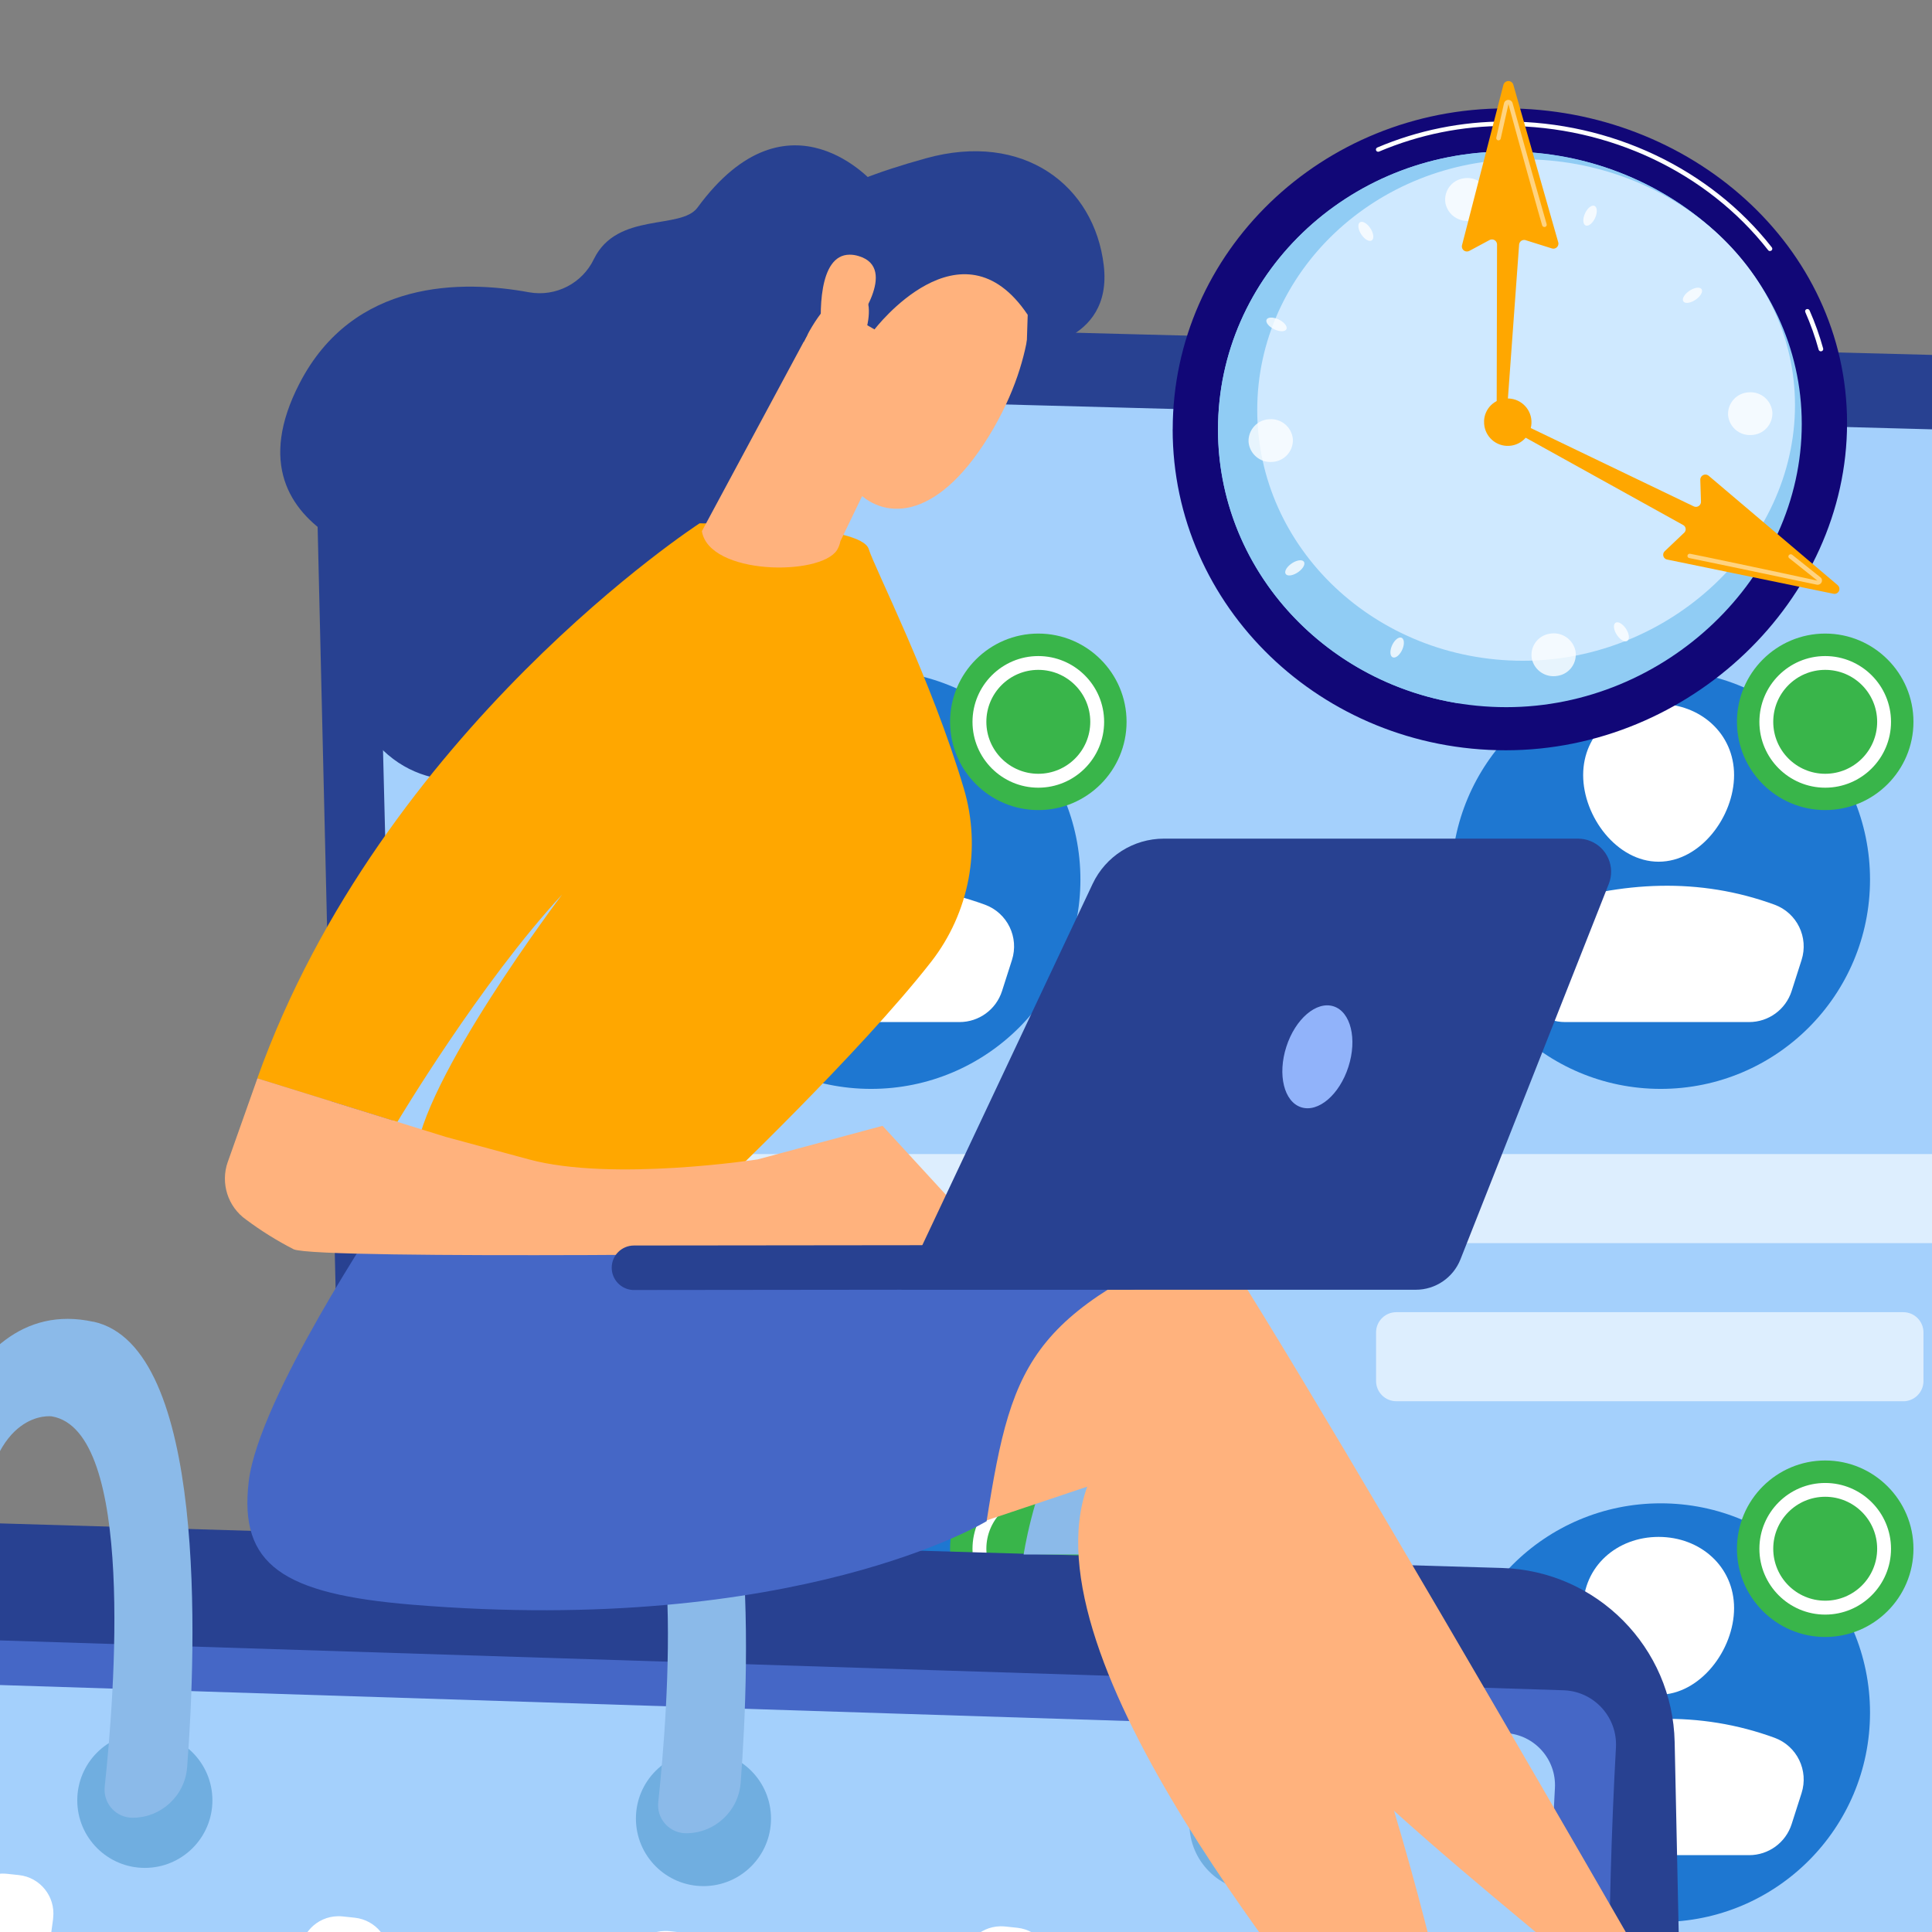 <?xml version="1.0" encoding="UTF-8"?>
<svg xmlns="http://www.w3.org/2000/svg" xmlns:xlink="http://www.w3.org/1999/xlink" id="Livello_1" viewBox="0 0 362.54 362.54">
  <rect x="0" y="0" width="362.54" height="362.54" fill="#808080" stroke="none"/>
  <defs>
    <style>.cls-1{fill:none;}.cls-2{clip-path:url(#clippath);}.cls-3{fill:#fff;}.cls-4{fill:#ffb27d;}.cls-5{fill:#ffa700;}.cls-6{fill:#90ccf4;}.cls-7{fill:#91b3fa;}.cls-8{fill:#8bbae9;}.cls-9{fill:#a4d0fc;}.cls-10{fill:#cfe9ff;}.cls-11{fill:#1e77d1;}.cls-12{fill:#1a0f91;}.cls-13{fill:#70aee0;}.cls-14{fill:#284191;}.cls-15{fill:#39b54a;}.cls-16{fill:#4567c6;}.cls-17{clip-path:url(#clippath-1);}.cls-18{clip-path:url(#clippath-4);}.cls-19{clip-path:url(#clippath-3);}.cls-20{clip-path:url(#clippath-2);}.cls-21{clip-path:url(#clippath-7);}.cls-22{clip-path:url(#clippath-8);}.cls-23{clip-path:url(#clippath-6);}.cls-24{clip-path:url(#clippath-5);}.cls-25{clip-path:url(#clippath-9);}.cls-26{clip-path:url(#clippath-20);}.cls-27{clip-path:url(#clippath-21);}.cls-28{clip-path:url(#clippath-24);}.cls-29{clip-path:url(#clippath-23);}.cls-30{clip-path:url(#clippath-22);}.cls-31{clip-path:url(#clippath-25);}.cls-32{clip-path:url(#clippath-27);}.cls-33{clip-path:url(#clippath-28);}.cls-34{clip-path:url(#clippath-26);}.cls-35{clip-path:url(#clippath-29);}.cls-36{clip-path:url(#clippath-30);}.cls-37{clip-path:url(#clippath-31);}.cls-38{clip-path:url(#clippath-14);}.cls-39{clip-path:url(#clippath-13);}.cls-40{clip-path:url(#clippath-12);}.cls-41{clip-path:url(#clippath-10);}.cls-42{clip-path:url(#clippath-15);}.cls-43{clip-path:url(#clippath-17);}.cls-44{clip-path:url(#clippath-16);}.cls-45{clip-path:url(#clippath-19);}.cls-46{clip-path:url(#clippath-11);}.cls-47{clip-path:url(#clippath-18);}.cls-48{opacity:.63;}.cls-49{opacity:.5;}.cls-50{opacity:.78;}.cls-51{fill:url(#Sfumatura_senza_nome_10);}</style>
    <clipPath id="clippath">
      <rect class="cls-1" width="362.54" height="362.54"></rect>
    </clipPath>
    <clipPath id="clippath-1">
      <path class="cls-1" d="m55.72,464.22h655.04c4.64,0,8.4,3.91,8.4,8.73v20.48c0,4.82-3.76,8.73-8.4,8.73H55.72c-4.64,0-8.4-3.91-8.4-8.73v-20.48c0-4.82,3.76-8.73,8.4-8.73h0Z"></path>
    </clipPath>
    <clipPath id="clippath-2">
      <rect class="cls-1" x="295.41" y="139.41" width="201.85" height="687.23" transform="translate(-166.57 754.21) rotate(-76.35)"></rect>
    </clipPath>
    <clipPath id="clippath-3">
      <rect class="cls-1" x="243.75" y="216.56" width="131.52" height="16.71"></rect>
    </clipPath>
    <clipPath id="clippath-4">
      <rect class="cls-1" x="258.22" y="246.23" width="102.72" height="16.71"></rect>
    </clipPath>
    <clipPath id="clippath-5">
      <rect class="cls-1" x="95.58" y="216.56" width="131.52" height="16.71"></rect>
    </clipPath>
    <clipPath id="clippath-6">
      <rect class="cls-1" x="110.04" y="246.23" width="102.72" height="16.71"></rect>
    </clipPath>
    <clipPath id="clippath-7">
      <path class="cls-1" d="m220.05,80.57c0,33.26,27.98,60.22,62.5,60.22s64.05-28.14,64.05-61.4-29.53-59.05-64.04-59.05-62.5,26.96-62.5,60.22"></path>
    </clipPath>
    <linearGradient id="Sfumatura_senza_nome_10" x1="-3791.17" y1="-349.21" x2="-3791.17" y2="-349.21" gradientTransform="translate(828144.87 -75946.08) scale(218.42 -217.71)" gradientUnits="userSpaceOnUse">
      <stop offset="0" stop-color="#09005d"></stop>
      <stop offset="1" stop-color="#1a0f91"></stop>
    </linearGradient>
    <clipPath id="clippath-8">
      <rect class="cls-1" x="324.27" y="73.61" width="8.33" height="8.03"></rect>
    </clipPath>
    <clipPath id="clippath-9">
      <rect class="cls-1" x="234.28" y="78.66" width="8.33" height="8.03"></rect>
    </clipPath>
    <clipPath id="clippath-10">
      <rect class="cls-1" x="287.37" y="118.86" width="8.33" height="8.03"></rect>
    </clipPath>
    <clipPath id="clippath-11">
      <rect class="cls-1" x="271.17" y="33.42" width="8.33" height="8.03"></rect>
    </clipPath>
    <clipPath id="clippath-12">
      <rect class="cls-1" x="260.92" y="119.62" width="2.52" height="3.77"></rect>
    </clipPath>
    <clipPath id="clippath-13">
      <rect class="cls-1" x="297.12" y="38.58" width="2.52" height="3.77"></rect>
    </clipPath>
    <clipPath id="clippath-14">
      <rect class="cls-1" x="241.17" y="105.14" width="3.6" height="2.84"></rect>
    </clipPath>
    <clipPath id="clippath-15">
      <rect class="cls-1" x="315.78" y="53.99" width="3.6" height="2.84"></rect>
    </clipPath>
    <clipPath id="clippath-16">
      <rect class="cls-1" x="237.62" y="59.59" width="3.83" height="2.56"></rect>
    </clipPath>
    <clipPath id="clippath-17">
      <rect class="cls-1" x="319.11" y="99.82" width="3.83" height="2.56"></rect>
    </clipPath>
    <clipPath id="clippath-18">
      <rect class="cls-1" x="254.89" y="41.62" width="2.81" height="3.58"></rect>
    </clipPath>
    <clipPath id="clippath-19">
      <rect class="cls-1" x="302.86" y="116.78" width="2.81" height="3.58"></rect>
    </clipPath>
    <clipPath id="clippath-20">
      <path class="cls-1" d="m283.08,79.33c-.24.44-.09.99.35,1.23,0,0,.01,0,.02,0l32.39,17.96c.44.23.61.78.37,1.22-.05.09-.11.17-.18.23l-3.65,3.47c-.36.35-.38.93-.03,1.29.13.14.31.24.5.27l31.16,6.41c.5.13,1-.17,1.13-.67.09-.34-.03-.7-.29-.93l-24.2-20.52c-.4-.35-1-.31-1.35.09-.15.17-.24.4-.24.63l.13,4.15c0,.53-.43.96-.96.95-.15,0-.29-.03-.42-.1l-33.46-16.08c-.13-.06-.28-.1-.43-.1-.35,0-.67.18-.84.48"></path>
    </clipPath>
    <clipPath id="clippath-21">
      <rect class="cls-1" x="316.65" y="103.91" width="25.25" height="5.83"></rect>
    </clipPath>
    <clipPath id="clippath-22">
      <path class="cls-1" d="m282.12,15.9l-7.78,30.14c-.11.51.21,1.02.72,1.13.23.05.47.01.68-.1l3.76-2.02c.46-.26,1.05-.09,1.3.37.07.13.11.27.12.42l-.07,31.52c0,.53.42.96.95.97.53,0,.96-.42.97-.95l2.29-31.47c.04-.53.49-.92,1.02-.88.08,0,.16.02.23.05l4.88,1.53c.49.17,1.03-.09,1.2-.59.06-.17.07-.36.02-.53l-8.44-29.61c-.16-.51-.7-.79-1.21-.63-.31.1-.55.34-.64.65"></path>
    </clipPath>
    <clipPath id="clippath-23">
      <rect class="cls-1" x="280.76" y="18.74" width="9.48" height="23.86"></rect>
    </clipPath>
    <clipPath id="clippath-24">
      <path class="cls-1" d="m278.49,79.06c-.09,2.46,1.83,4.52,4.28,4.61,2.46.09,4.52-1.83,4.61-4.28.09-2.46-1.83-4.52-4.28-4.61-.06,0-.11,0-.17,0-2.41-.04-4.4,1.87-4.45,4.29"></path>
    </clipPath>
    <clipPath id="clippath-25">
      <path class="cls-1" d="m214.45,221.82l-25.54,3.04-30,64.89,49.98-29.1c-4.95,34.19,59.26,85.03,81.28,103.58,2.14,1.8,2.41,4.99.62,7.13-.07.08-.14.16-.22.24l-8.79,9.2c13.53,14.08,30.86,23.94,49.88,28.37l-4.63-8.55c-.17-.07-91.66-160.28-104.02-175.36-2.08-2.53-5.3-3.83-8.55-3.44"></path>
    </clipPath>
    <clipPath id="clippath-26">
      <path class="cls-1" d="m149.19,297.36l54.83-18.39c-11.77,32.49,40.82,95.26,58.63,117.88,1.73,2.19,1.35,5.37-.84,7.1-.08.07-.17.13-.26.19l-10.47,7.23c10.4,16.53,25.38,29.68,43.11,37.87l-2.81-9.31c-.15-.1-13.88-33.17-14.03-33.27-9.65-55.42-27.28-109.15-52.35-159.51-1.52-2.9-4.42-4.82-7.68-5.09l-25.62-2.18-42.51,57.47Z"></path>
    </clipPath>
    <clipPath id="clippath-27">
      <path class="cls-1" d="m131.24,98.23s-59.56,38.65-82.96,104.13l26.28,8.18s15.55-26.09,30.92-42.68c0,0-26.59,35.12-27.52,49.5l56.5,5.84s26.99-25.7,40.28-42.73c7.17-9.21,9.45-21.32,6.12-32.51-6.06-20.44-16.85-41.6-17.83-44.9-1.39-4.66-27.29-4.85-31.27-4.85h-.51"></path>
    </clipPath>
    <clipPath id="clippath-28">
      <path class="cls-1" d="m42.74,218.03c-1.4,3.98,0,8.41,3.45,10.84,2.81,2.1,5.8,3.96,8.92,5.56,4.65,2.03,107.15.64,107.15.64l23.63-1.74-20.28-22.07-23.42,6.3s-27.31,4.23-42.94,0l-15.63-4.23-35.32-10.98-5.55,15.67Z"></path>
    </clipPath>
    <clipPath id="clippath-29">
      <path class="cls-1" d="m152.05,61.84l-20.34,37.83c1.34,8.24,22.14,8.49,25.35,3.56.31-.51.53-1.08.64-1.67l12.17-25.27c.52-2.46-6.23-10.77-8.46-11.95l-6.59-3.51c-.69.3-1.59.64-2.77,1.02m1.28-1.81l1.5.8c3.11-1.36,1.68-1.91.09-1.91-1.38,0-2.89.42-1.59,1.12"></path>
    </clipPath>
    <clipPath id="clippath-30">
      <path class="cls-1" d="m151.94,60.06c-2.77,16.21,3.32,25.86,8.4,31.65,5.08,5.79,15.08,6.53,25.13-9.72,10.04-16.25,7.76-29.03,7.76-29.03-1.37-6.44-7.67-9.21-14.96-9.21-11.15,0-24.65,6.5-26.32,16.31"></path>
    </clipPath>
    <clipPath id="clippath-31">
      <path class="cls-1" d="m154.24,63.59l6.13-2.34s8.42-10.93.75-13.2c-.54-.17-1.11-.26-1.68-.26-5.95,0-5.67,11.36-5.21,15.8"></path>
    </clipPath>
  </defs>
  <g class="cls-2">
    <g id="Tracciato_657">
      <path class="cls-14" d="m67.99,454.36c.02,6.41,5.21,11.59,11.62,11.61h628.25c6.41-.02,11.6-5.2,11.62-11.61l5.23-361.04c0-6.38-7.52-18.85-21.3-17.9L89.42,59.53c-16.16-.43-29.61,12.33-30.04,28.49-.01.48-.01.97,0,1.45l8.62,364.89Z"></path>
    </g>
    <g id="Tracciato_658">
      <path class="cls-9" d="m79.47,443.23c.02,6.06,4.93,10.97,10.99,10.99h602.26c6.06-.02,10.97-4.93,10.99-10.99l4.94-327.75c-.58-19.72-17.87-26.81-28.36-26.39l-588.47-15.79c-11.36-.3-20.81,8.67-21.11,20.03,0,.34,0,.68,0,1.03l8.75,348.88Z"></path>
    </g>
    <g class="cls-17">
      <g id="Rettangolo_256">
        <g class="cls-20">
          <rect class="cls-12" x="38.61" y="303.88" width="715.45" height="358.3"></rect>
        </g>
      </g>
    </g>
    <g id="Raggruppa_294" class="cls-48">
      <g id="Raggruppa_293">
        <g class="cls-19">
          <g id="Raggruppa_292">
            <g id="Tracciato_659">
              <path class="cls-3" d="m371.47,233.27h-123.92c-2.1,0-3.8-1.7-3.8-3.8h0v-9.11c0-2.1,1.7-3.8,3.8-3.8h123.92c2.1,0,3.8,1.7,3.8,3.8h0v9.12c0,2.1-1.7,3.8-3.8,3.8h0"></path>
            </g>
          </g>
        </g>
      </g>
    </g>
    <g id="Raggruppa_297" class="cls-48">
      <g id="Raggruppa_296">
        <g class="cls-18">
          <g id="Raggruppa_295">
            <g id="Tracciato_660">
              <path class="cls-3" d="m357.14,262.94h-95.12c-2.1,0-3.8-1.7-3.8-3.8h0v-9.11c0-2.1,1.7-3.8,3.8-3.8h95.12c2.1,0,3.8,1.7,3.8,3.8h0v9.12c0,2.1-1.7,3.8-3.8,3.8h0"></path>
            </g>
          </g>
        </g>
      </g>
    </g>
    <g id="Tracciato_661">
      <path class="cls-11" d="m350.91,165.05c0,21.69-17.59,39.28-39.28,39.28s-39.28-17.59-39.28-39.28,17.58-39.28,39.28-39.28c21.69,0,39.28,17.59,39.28,39.28h0"></path>
    </g>
    <g id="Tracciato_662">
      <path class="cls-3" d="m325.4,145.44c0,7.82-6.34,16.26-14.16,16.26s-14.16-8.44-14.16-16.26,6.34-13.36,14.16-13.36,14.16,5.55,14.16,13.36"></path>
    </g>
    <g id="Tracciato_663">
      <path class="cls-3" d="m293.68,191.79h34.55c3.64,0,6.86-2.35,7.97-5.82l1.86-5.81c1.37-4.26-.85-8.84-5.05-10.39-14.06-5.14-28.6-4.48-43.5.47-4.17,1.42-6.51,5.85-5.34,10.1l1.43,5.28c.99,3.64,4.29,6.17,8.07,6.17"></path>
    </g>
    <g id="Tracciato_661-2">
      <path class="cls-11" d="m350.91,321.38c0,21.69-17.59,39.28-39.28,39.28s-39.28-17.59-39.28-39.28,17.58-39.28,39.28-39.28c21.69,0,39.28,17.59,39.28,39.28h0"></path>
    </g>
    <g id="Tracciato_662-2">
      <path class="cls-3" d="m325.4,301.76c0,7.82-6.34,16.26-14.16,16.26s-14.16-8.44-14.16-16.26,6.34-13.36,14.16-13.36,14.16,5.55,14.16,13.36"></path>
    </g>
    <g id="Tracciato_663-2">
      <path class="cls-3" d="m293.68,348.12h34.55c3.64,0,6.86-2.35,7.97-5.82l1.86-5.81c1.37-4.26-.85-8.84-5.05-10.39-14.06-5.14-28.6-4.48-43.5.47-4.17,1.42-6.51,5.85-5.34,10.1l1.43,5.28c.99,3.64,4.29,6.17,8.07,6.17"></path>
    </g>
    <g id="Raggruppa_294-2" class="cls-48">
      <g id="Raggruppa_293-2">
        <g class="cls-24">
          <g id="Raggruppa_292-2">
            <g id="Tracciato_659-2">
              <path class="cls-3" d="m223.29,233.27h-123.92c-2.1,0-3.8-1.7-3.8-3.8h0v-9.11c0-2.1,1.7-3.8,3.8-3.8h123.92c2.1,0,3.8,1.7,3.8,3.8h0v9.12c0,2.1-1.7,3.8-3.8,3.8h0"></path>
            </g>
          </g>
        </g>
      </g>
    </g>
    <g id="Raggruppa_297-2" class="cls-48">
      <g id="Raggruppa_296-2">
        <g class="cls-23">
          <g id="Raggruppa_295-2">
            <g id="Tracciato_660-2">
              <path class="cls-3" d="m208.96,262.94h-95.12c-2.1,0-3.8-1.7-3.8-3.8h0v-9.11c0-2.1,1.7-3.8,3.8-3.8h95.12c2.1,0,3.8,1.7,3.8,3.8h0v9.12c0,2.1-1.7,3.8-3.8,3.8h0"></path>
            </g>
          </g>
        </g>
      </g>
    </g>
    <g id="Tracciato_661-3">
      <path class="cls-11" d="m202.74,165.05c0,21.69-17.59,39.28-39.28,39.28s-39.28-17.59-39.28-39.28,17.58-39.28,39.28-39.28c21.69,0,39.28,17.59,39.28,39.28h0"></path>
    </g>
    <g id="Tracciato_662-3">
      <path class="cls-3" d="m177.23,145.44c0,7.82-6.34,16.26-14.16,16.26s-14.16-8.44-14.16-16.26,6.34-13.36,14.16-13.36,14.16,5.55,14.16,13.36"></path>
    </g>
    <g id="Tracciato_663-3">
      <path class="cls-3" d="m145.51,191.79h34.55c3.64,0,6.86-2.35,7.97-5.82l1.86-5.81c1.37-4.26-.85-8.84-5.05-10.39-14.06-5.14-28.6-4.48-43.5.47-4.17,1.42-6.51,5.85-5.34,10.1l1.43,5.28c.99,3.64,4.29,6.17,8.07,6.17"></path>
    </g>
    <g id="Tracciato_661-4">
      <path class="cls-11" d="m202.74,321.38c0,21.69-17.59,39.28-39.28,39.28s-39.28-17.59-39.28-39.28,17.58-39.28,39.28-39.28c21.69,0,39.28,17.59,39.28,39.28h0"></path>
    </g>
    <g id="Tracciato_662-4">
      <path class="cls-3" d="m177.23,301.76c0,7.82-6.34,16.26-14.16,16.26s-14.16-8.44-14.16-16.26,6.34-13.36,14.16-13.36,14.16,5.55,14.16,13.36"></path>
    </g>
    <g id="Tracciato_663-4">
      <path class="cls-3" d="m145.51,348.12h34.55c3.64,0,6.86-2.35,7.97-5.82l1.86-5.81c1.37-4.26-.85-8.84-5.05-10.39-14.06-5.14-28.6-4.48-43.5.47-4.17,1.42-6.51,5.85-5.34,10.1l1.43,5.28c.99,3.64,4.29,6.17,8.07,6.17"></path>
    </g>
    <circle class="cls-3" cx="342.5" cy="135.45" r="14.45"></circle>
    <path class="cls-15" d="m342.5,152.01c-9.13,0-16.56-7.43-16.56-16.56s7.43-16.56,16.56-16.56,16.56,7.43,16.56,16.56-7.43,16.56-16.56,16.56Zm0-28.9c-6.81,0-12.35,5.54-12.35,12.35s5.54,12.35,12.35,12.35,12.35-5.54,12.35-12.35-5.54-12.35-12.35-12.35Z"></path>
    <circle class="cls-15" cx="342.5" cy="135.45" r="9.75"></circle>
    <circle class="cls-3" cx="194.84" cy="135.45" r="14.45"></circle>
    <path class="cls-15" d="m194.84,152.01c-9.13,0-16.56-7.43-16.56-16.56s7.43-16.56,16.56-16.56,16.56,7.43,16.56,16.56-7.43,16.56-16.56,16.56Zm0-28.9c-6.81,0-12.35,5.54-12.35,12.35s5.54,12.35,12.35,12.35,12.35-5.54,12.35-12.35-5.54-12.35-12.35-12.35Z"></path>
    <circle class="cls-15" cx="194.84" cy="135.45" r="9.75"></circle>
    <circle class="cls-3" cx="342.5" cy="290.62" r="14.45"></circle>
    <path class="cls-15" d="m342.5,307.18c-9.13,0-16.56-7.43-16.56-16.56s7.43-16.56,16.56-16.56,16.56,7.43,16.56,16.56-7.43,16.56-16.56,16.56Zm0-28.9c-6.81,0-12.35,5.54-12.35,12.35s5.54,12.35,12.35,12.35,12.35-5.54,12.35-12.35-5.54-12.35-12.35-12.35Z"></path>
    <circle class="cls-15" cx="342.5" cy="290.62" r="9.75"></circle>
    <circle class="cls-3" cx="194.84" cy="290.62" r="14.45"></circle>
    <path class="cls-15" d="m194.84,307.18c-9.13,0-16.56-7.43-16.56-16.56s7.43-16.56,16.56-16.56,16.56,7.43,16.56,16.56-7.43,16.56-16.56,16.56Zm0-28.9c-6.81,0-12.35,5.54-12.35,12.35s5.54,12.35,12.35,12.35,12.35-5.54,12.35-12.35-5.54-12.35-12.35-12.35Z"></path>
    <circle class="cls-15" cx="194.84" cy="290.62" r="9.75"></circle>
    <g id="Raggruppa_326">
      <g id="Raggruppa_325">
        <path id="Tracciato_665" class="cls-14" d="m284,687.83c20.93-.44,37.53-17.77,37.09-38.7h0s-6.84-322.23-6.84-322.23c-.38-17.78-14.62-32.14-32.39-32.67l-467.69-13.88c-13.59-.4-24.94,10.29-25.34,23.88,0,.27-.01.54-.01.8l1.12,369.46c.04,12.91,10.53,23.34,23.44,23.3.14,0,.28,0,.42,0l470.2-9.97Z"></path>
        <path id="Tracciato_666" class="cls-16" d="m314.14,660.77c6.08-.09,10.94-5.09,10.84-11.17,0-.52-.05-1.03-.13-1.54-6.9-43.89-28.57-194.81-21.62-320.12.32-5.62-3.97-10.43-9.59-10.75-.08,0-.16,0-.24-.01l-469.79-14.98c-6.44-.21-11.84,4.83-12.08,11.27-2,52.68-9.44,269.64.3,346.75.6,4.69,4.63,8.19,9.36,8.11l492.96-7.56Z"></path>
        <path id="Tracciato_667" class="cls-9" d="m302.27,655.85c5.85-.09,10.52-4.9,10.44-10.75,0-.5-.05-1-.13-1.49-6.64-42.23-27.49-187.47-20.8-308.06.31-5.4-3.82-10.03-9.22-10.34-.08,0-.16,0-.24-.01l-452.1-14.42c-6.2-.21-11.4,4.64-11.64,10.84-1.92,50.7-9.08,259.48.29,333.7.58,4.52,4.46,7.88,9.01,7.8l474.4-7.27Z"></path>
      </g>
    </g>
    <g id="Raggruppa_384">
      <g id="Raggruppa_383">
        <path id="Tracciato_697" class="cls-3" d="m197.3,369.94l-1.51,11.03c-.48,3.53-3.47,6.19-7.03,6.26h-.52c-4,.08-7.31-3.09-7.39-7.09l-.24-11.29c-.08-4,3.1-7.3,7.1-7.38.32,0,.63,0,.95.04l2.26.24c3.98.44,6.84,4.02,6.41,7.99,0,.06-.01.13-.02.19"></path>
        <path id="Tracciato_698" class="cls-3" d="m134.33,370.82l-1.51,11.03c-.48,3.53-3.47,6.19-7.03,6.26h-.52c-4,.09-7.31-3.09-7.39-7.08,0,0,0,0,0,0l-.24-11.29c-.08-4,3.09-7.31,7.09-7.39.32,0,.63,0,.94.04l2.26.24c3.98.44,6.84,4.02,6.41,7.99,0,.06-.01.13-.02.19"></path>
        <path id="Tracciato_699" class="cls-3" d="m72.98,368.06l-1.5,11.03c-.48,3.53-3.47,6.19-7.03,6.26h-.52c-4,.08-7.31-3.09-7.39-7.09l-.24-11.29c-.08-4,3.09-7.31,7.09-7.39.32,0,.63,0,.94.04l2.26.24c3.98.44,6.84,4.01,6.41,7.99,0,.06-.01.13-.02.19"></path>
        <path id="Tracciato_700" class="cls-3" d="m9.97,360.05l-1.51,11.03c-.48,3.53-3.47,6.19-7.03,6.26h-.52c-4,.09-7.31-3.09-7.39-7.08,0,0,0,0,0,0l-.24-11.29c-.08-4,3.09-7.31,7.09-7.39.32,0,.63,0,.94.04l2.26.24c3.98.44,6.84,4.02,6.41,7.99,0,.06-.01.13-.02.19"></path>
        <path id="Tracciato_705" class="cls-13" d="m223.19,342.22c0,7,5.67,12.68,12.67,12.68,7,0,12.68-5.67,12.68-12.67,0-7-5.67-12.68-12.67-12.68h0c-7,0-12.67,5.68-12.67,12.67"></path>
        <path id="Tracciato_706" class="cls-13" d="m119.33,341.25c0,7,5.67,12.68,12.67,12.68,7,0,12.68-5.67,12.68-12.67,0-7-5.67-12.68-12.67-12.68h0c-7,0-12.68,5.67-12.68,12.67"></path>
        <path id="Tracciato_707" class="cls-13" d="m14.5,337.83c0,7,5.68,12.68,12.68,12.68s12.68-5.68,12.68-12.68c0-7-5.68-12.68-12.68-12.68s-12.68,5.68-12.68,12.68h0"></path>
        <path id="Tracciato_710" class="cls-8" d="m17.52,248.01c21.34,4.65,19.32,60.79,17.6,83.58-.4,5.36-4.87,9.51-10.24,9.51-2.91,0-5.26-2.36-5.26-5.27,0-.18.01-.37.03-.55,1.84-17.22,5.76-66.85-9.94-69.5,0,0-11.26-1.56-13.16,19.79h-12.19s6.34-43.4,33.16-37.54"></path>
        <path id="Tracciato_711" class="cls-8" d="m121.39,250.91c21.34,4.65,19.32,60.8,17.6,83.59-.4,5.36-4.87,9.51-10.24,9.51-2.9,0-5.26-2.35-5.26-5.26,0-.19.01-.37.03-.56,1.84-17.22,5.76-66.87-9.94-69.53,0,0-11.26-1.27-13.15,20.19l-12.19-.42s6.34-43.37,33.16-37.52"></path>
        <path id="Tracciato_712" class="cls-8" d="m225.25,254.26c21.34,4.65,19.32,60.84,17.6,83.62-.4,5.37-4.86,9.52-10.24,9.53-2.9,0-5.25-2.34-5.26-5.23,0-.2.01-.39.03-.59,1.84-17.22,5.76-66.92-9.94-69.59,0,0-11.26-1.64-13.16,19.7h-12.19s6.34-43.31,33.16-37.46"></path>
      </g>
    </g>
    <g id="Raggruppa_467">
      <g id="Raggruppa_386">
        <g class="cls-21">
          <g id="Raggruppa_385">
            <rect id="Rettangolo_311" class="cls-51" x="196.05" y="-6.43" width="174.56" height="174" transform="translate(17.21 206.86) rotate(-41.26)"></rect>
          </g>
        </g>
      </g>
      <g id="Raggruppa_424">
        <g id="Raggruppa_423">
          <path id="Tracciato_714" class="cls-3" d="m341.7,65.92s.07,0,.11-.01c.22-.05.36-.28.31-.5,0,0,0,0,0,0-.68-2.45-1.53-4.85-2.56-7.17-.1-.21-.35-.31-.57-.22-.21.08-.32.32-.23.53,0,0,0,0,0,.01,1.01,2.29,1.85,4.65,2.51,7.06.05.18.22.31.42.31"></path>
          <path id="Tracciato_715" class="cls-3" d="m332.14,47.1c.09,0,.18-.03.26-.08.18-.13.23-.38.1-.57,0,0,0-.01-.01-.02-11.58-14.8-30.23-23.63-49.9-23.63-8.29-.02-16.51,1.64-24.14,4.88-.21.09-.31.32-.23.54,0,0,0,0,0,.01.1.21.35.31.57.21,7.53-3.19,15.62-4.83,23.79-4.8,19.39,0,37.79,8.71,49.21,23.3.08.11.21.17.35.17"></path>
          <path id="Tracciato_716" class="cls-6" d="m228.56,80.57c0,28.79,24.22,52.13,54.1,52.13s55.44-24.36,55.44-53.15-25.56-51.11-55.44-51.11-54.1,23.34-54.1,52.13"></path>
          <path id="Tracciato_717" class="cls-6" d="m228.56,80.57c0-28.79,24.22-52.13,54.1-52.13,15.53-.09,30.44,6.09,41.36,17.12l-41.68,33.41-8.57,53.02c-25.65-4.08-45.22-25.55-45.22-51.43"></path>
          <path id="Tracciato_718" class="cls-10" d="m235.92,76.94c0,25.98,22.31,47.05,49.84,47.05s51.07-21.98,51.07-47.97-23.55-46.13-51.07-46.13-49.84,21.06-49.84,47.05"></path>
          <g id="Raggruppa_389" class="cls-50">
            <g id="Raggruppa_388">
              <g class="cls-22">
                <g id="Raggruppa_387">
                  <path id="Tracciato_719" class="cls-3" d="m324.27,77.86c.18,2.25,2.15,3.94,4.4,3.77,2.25-.08,4-1.97,3.92-4.22,0,0,0-.01,0-.02-.18-2.25-2.15-3.94-4.4-3.77-2.25.08-4,1.97-3.92,4.22,0,0,0,.01,0,.02"></path>
                </g>
              </g>
            </g>
          </g>
          <g id="Raggruppa_392" class="cls-50">
            <g id="Raggruppa_391">
              <g class="cls-25">
                <g id="Raggruppa_390">
                  <path id="Tracciato_720" class="cls-3" d="m234.29,82.91c.18,2.25,2.15,3.94,4.4,3.77,2.25-.08,4-1.97,3.92-4.22,0,0,0-.01,0-.02-.18-2.25-2.15-3.94-4.4-3.77-2.25.08-4,1.97-3.92,4.22,0,0,0,.01,0,.02"></path>
                </g>
              </g>
            </g>
          </g>
          <g id="Raggruppa_395" class="cls-50">
            <g id="Raggruppa_394">
              <g class="cls-41">
                <g id="Raggruppa_393">
                  <path id="Tracciato_721" class="cls-3" d="m290.79,118.92c-2.2.34-3.7,2.4-3.36,4.6,0,.02,0,.05.01.07.47,2.22,2.62,3.65,4.85,3.23,2.2-.34,3.7-2.4,3.36-4.6,0-.02,0-.05-.01-.07-.47-2.22-2.62-3.65-4.85-3.23"></path>
                </g>
              </g>
            </g>
          </g>
          <g id="Raggruppa_398" class="cls-50">
            <g id="Raggruppa_397">
              <g class="cls-46">
                <g id="Raggruppa_396">
                  <path id="Tracciato_722" class="cls-3" d="m274.59,33.48c-2.2.34-3.7,2.4-3.36,4.6,0,.02,0,.05.01.07.47,2.22,2.62,3.65,4.85,3.23,2.2-.34,3.7-2.4,3.36-4.6,0-.02,0-.05-.01-.07-.47-2.22-2.62-3.65-4.85-3.23"></path>
                </g>
              </g>
            </g>
          </g>
          <g id="Raggruppa_401" class="cls-50">
            <g id="Raggruppa_400">
              <g class="cls-40">
                <g id="Raggruppa_399">
                  <path id="Tracciato_723" class="cls-3" d="m261.17,121.22c-.42,1.03-.32,1.99.24,2.15s1.35-.55,1.77-1.57.32-1.99-.24-2.15-1.35.55-1.77,1.57"></path>
                </g>
              </g>
            </g>
          </g>
          <g id="Raggruppa_404" class="cls-50">
            <g id="Raggruppa_403">
              <g class="cls-39">
                <g id="Raggruppa_402">
                  <path id="Tracciato_724" class="cls-3" d="m297.37,40.18c-.42,1.03-.32,1.99.24,2.15.56.16,1.35-.55,1.77-1.57s.32-1.99-.24-2.15-1.35.55-1.77,1.57"></path>
                </g>
              </g>
            </g>
          </g>
          <g id="Raggruppa_407" class="cls-50">
            <g id="Raggruppa_406">
              <g class="cls-38">
                <g id="Raggruppa_405">
                  <path id="Tracciato_725" class="cls-3" d="m242.27,105.81c-.92.67-1.35,1.54-.96,1.96s1.44.21,2.36-.46,1.35-1.54.96-1.96-1.44-.21-2.36.46"></path>
                </g>
              </g>
            </g>
          </g>
          <g id="Raggruppa_410" class="cls-50">
            <g id="Raggruppa_409">
              <g class="cls-42">
                <g id="Raggruppa_408">
                  <path id="Tracciato_726" class="cls-3" d="m316.89,54.66c-.92.67-1.35,1.54-.96,1.96s1.44.21,2.36-.46,1.35-1.54.96-1.96-1.44-.21-2.36.46"></path>
                </g>
              </g>
            </g>
          </g>
          <g id="Raggruppa_413" class="cls-50">
            <g id="Raggruppa_412">
              <g class="cls-44">
                <g id="Raggruppa_411">
                  <path id="Tracciato_727" class="cls-3" d="m239.9,59.93c-1.04-.48-2.04-.44-2.24.08-.2.52.47,1.33,1.51,1.81,1.04.48,2.04.44,2.24-.08.2-.52-.47-1.33-1.51-1.81"></path>
                </g>
              </g>
            </g>
          </g>
          <g id="Raggruppa_416" class="cls-50">
            <g id="Raggruppa_415">
              <g class="cls-43">
                <g id="Raggruppa_414">
                  <path id="Tracciato_728" class="cls-3" d="m321.39,100.16c-1.04-.48-2.04-.44-2.24.08-.2.52.47,1.33,1.51,1.81,1.04.48,2.04.44,2.24-.08s-.47-1.33-1.51-1.81"></path>
                </g>
              </g>
            </g>
          </g>
          <g id="Raggruppa_419" class="cls-50">
            <g id="Raggruppa_418">
              <g class="cls-47">
                <g id="Raggruppa_417">
                  <path id="Tracciato_729" class="cls-3" d="m257.12,42.79c-.63-.93-1.51-1.4-1.96-1.05-.45.34-.31,1.37.32,2.3.63.93,1.51,1.4,1.96,1.05.45-.34.31-1.37-.32-2.3"></path>
                </g>
              </g>
            </g>
          </g>
          <g id="Raggruppa_422" class="cls-50">
            <g id="Raggruppa_421">
              <g class="cls-45">
                <g id="Raggruppa_420">
                  <path id="Tracciato_730" class="cls-3" d="m305.08,117.94c-.63-.93-1.51-1.4-1.96-1.05s-.31,1.37.32,2.3c.63.93,1.51,1.4,1.96,1.05s.31-1.37-.32-2.3"></path>
                </g>
              </g>
            </g>
          </g>
        </g>
      </g>
      <g id="Raggruppa_426">
        <g class="cls-26">
          <g id="Raggruppa_425">
            <rect id="Rettangolo_325" class="cls-5" x="286.76" y="59.92" width="54.92" height="70.62" transform="translate(102.65 346.3) rotate(-66.74)"></rect>
          </g>
        </g>
      </g>
      <g id="Raggruppa_431">
        <g id="Raggruppa_430">
          <g id="Raggruppa_429" class="cls-49">
            <g id="Raggruppa_428">
              <g class="cls-27">
                <g id="Raggruppa_427">
                  <path id="Tracciato_732" class="cls-3" d="m341.08,109.73c.31,0,.6-.17.73-.45.17-.33.08-.73-.22-.96l-5.29-4.22c-.19-.15-.45-.12-.61.06-.15.17-.13.42.04.57,0,0,.01,0,.02.01l5.29,4.22c-7.05-1.55-23.58-5.02-23.92-5.05-.23-.03-.44.14-.47.37-.02.23.15.43.38.45.5.08,13.16,2.73,23.86,4.98.06.01.12.02.18.02"></path>
                </g>
              </g>
            </g>
          </g>
        </g>
      </g>
      <g id="Raggruppa_433">
        <g class="cls-30">
          <g id="Raggruppa_432">
            <rect id="Rettangolo_328" class="cls-5" x="250.74" y="25.8" width="65.25" height="41.89" transform="translate(128.46 288.59) rotate(-66.73)"></rect>
          </g>
        </g>
      </g>
      <g id="Raggruppa_438">
        <g id="Raggruppa_437">
          <g id="Raggruppa_436" class="cls-49">
            <g id="Raggruppa_435">
              <g class="cls-29">
                <g id="Raggruppa_434">
                  <path id="Tracciato_734" class="cls-3" d="m289.81,42.6c.05,0,.11,0,.16-.03.21-.08.33-.31.25-.53,0,0,0,0,0,0-.16-.46-3.54-12.51-6.39-22.71-.14-.44-.6-.69-1.04-.55-.28.09-.49.31-.56.59l-1.45,6.47c-.05.22.1.44.32.49,0,0,0,0,0,0,.23.05.46-.09.51-.32l1.45-6.47c1.82,6.75,6.22,22.48,6.34,22.79.07.16.23.26.4.26"></path>
                </g>
              </g>
            </g>
          </g>
        </g>
      </g>
      <g id="Raggruppa_440">
        <g class="cls-28">
          <g id="Raggruppa_439">
            <rect id="Rettangolo_331" class="cls-5" x="277.08" y="73.13" width="11.72" height="11.86" transform="translate(81.8 293.18) rotate(-62.4)"></rect>
          </g>
        </g>
      </g>
      <g id="Raggruppa_444">
        <g class="cls-31">
          <g id="Raggruppa_443">
            <rect id="Rettangolo_334" class="cls-4" x="123.83" y="191.2" width="242.86" height="248.33" transform="translate(-124.15 163.24) rotate(-29.74)"></rect>
          </g>
        </g>
      </g>
      <g id="Raggruppa_448">
        <g class="cls-34">
          <g id="Raggruppa_447">
            <rect id="Rettangolo_336" class="cls-4" x="104.69" y="217.36" width="234" height="254.41" transform="translate(-149.05 170.14) rotate(-32.05)"></rect>
          </g>
        </g>
      </g>
      <g id="Raggruppa_452">
        <g id="Raggruppa_451">
          <path id="Tracciato_755" class="cls-16" d="m71.76,227.76s-23.18,34.48-25.08,50.19c-1.9,15.72,6.41,21.17,30.67,23.17,72.19,5.97,107.79-15.67,107.79-15.67,4.94-31.49,8.45-39.5,49.71-56.62,0,0-52.17,4.14-62.67.07-10.5-4.07-100.4-1.15-100.4-1.15"></path>
          <path id="Tracciato_756" class="cls-14" d="m164.2,34.61s-16.14-19.1-33.31,4.34c-3.11,4.24-15.05.74-19.43,9.63-2.18,4.59-7.16,7.16-12.17,6.27-12.52-2.31-32.99-2.5-43.1,17.12-7.72,14.98-1.76,23.75,5.95,28.75,5.72,3.6,7.6,11.06,4.26,16.94-3.29,5.58-3.9,13.13,4.58,22.23,19.01,20.37,56.64-12.93,56.64-12.93l29.88-70.6,6.69-21.73Z"></path>
        </g>
      </g>
      <g id="Raggruppa_454">
        <g class="cls-32">
          <g id="Raggruppa_453">
            <rect id="Rettangolo_339" class="cls-5" x="27.94" y="74.98" width="176.58" height="171.47" transform="translate(-58.1 66.12) rotate(-25.64)"></rect>
          </g>
        </g>
      </g>
      <g id="Raggruppa_456">
        <g class="cls-33">
          <g id="Raggruppa_455">
            <rect id="Rettangolo_340" class="cls-4" x="41.33" y="202.36" width="144.55" height="34.11"></rect>
          </g>
        </g>
      </g>
      <g id="Raggruppa_458">
        <g class="cls-35">
          <g id="Raggruppa_457">
            <rect id="Rettangolo_341" class="cls-4" x="130.17" y="57.72" width="41.76" height="51.62" transform="translate(-5.04 9.84) rotate(-3.67)"></rect>
          </g>
        </g>
      </g>
      <g id="Raggruppa_460">
        <g class="cls-36">
          <g id="Raggruppa_459">
            <rect id="Rettangolo_342" class="cls-4" x="137.46" y="37.84" width="69.75" height="66.31" transform="translate(29.61 190.86) rotate(-62.41)"></rect>
          </g>
        </g>
      </g>
      <g id="Raggruppa_462">
        <g id="Raggruppa_461">
          <path id="Tracciato_761" class="cls-14" d="m164.1,61.82s16.27-21.36,28.75-2.74l-.21,6.43s16.25-.76,14.48-15.72c-1.77-14.97-15.02-25.19-33.39-20.08-18.38,5.11-29.12,10.94-31.19,23.7-2.08,12.76,8.34,10.67,8.34,10.67,0,0,3.98-8.8,8.79-9.41,4.81-.6,3.07,6.36,3.07,6.36l1.37.79Z"></path>
        </g>
      </g>
      <g id="Raggruppa_464">
        <g class="cls-37">
          <g id="Raggruppa_463">
            <rect id="Rettangolo_344" class="cls-4" x="150.6" y="45.25" width="21.09" height="20.87" transform="translate(37.16 172.72) rotate(-62.41)"></rect>
          </g>
        </g>
      </g>
      <g id="Raggruppa_466">
        <g id="Raggruppa_465">
          <path id="Tracciato_763" class="cls-14" d="m118.76,242.07h.22l93.29-.1c2.31,0,4.18-1.85,4.19-4.16,0-2.31-1.85-4.18-4.16-4.19h-.04l-93.29.1c-2.31,0-4.18,1.86-4.18,4.17,0,2.23,1.75,4.07,3.98,4.18"></path>
          <path id="Tracciato_764" class="cls-14" d="m296.11,157.37h-77.69c-5.73,0-10.95,3.31-13.39,8.49l-35.9,76.16h96.55c3.69,0,7.01-2.26,8.37-5.69l27.84-70.47c1.26-3.18-.3-6.79-3.48-8.05-.73-.29-1.51-.44-2.29-.44"></path>
          <path id="Tracciato_765" class="cls-7" d="m241.38,196.43c-1.68,5.23-.44,10.31,2.78,11.35,3.22,1.04,7.19-2.36,8.87-7.59,1.68-5.23.44-10.31-2.78-11.35-3.22-1.04-7.19,2.36-8.87,7.59"></path>
        </g>
      </g>
    </g>
  </g>
</svg>

